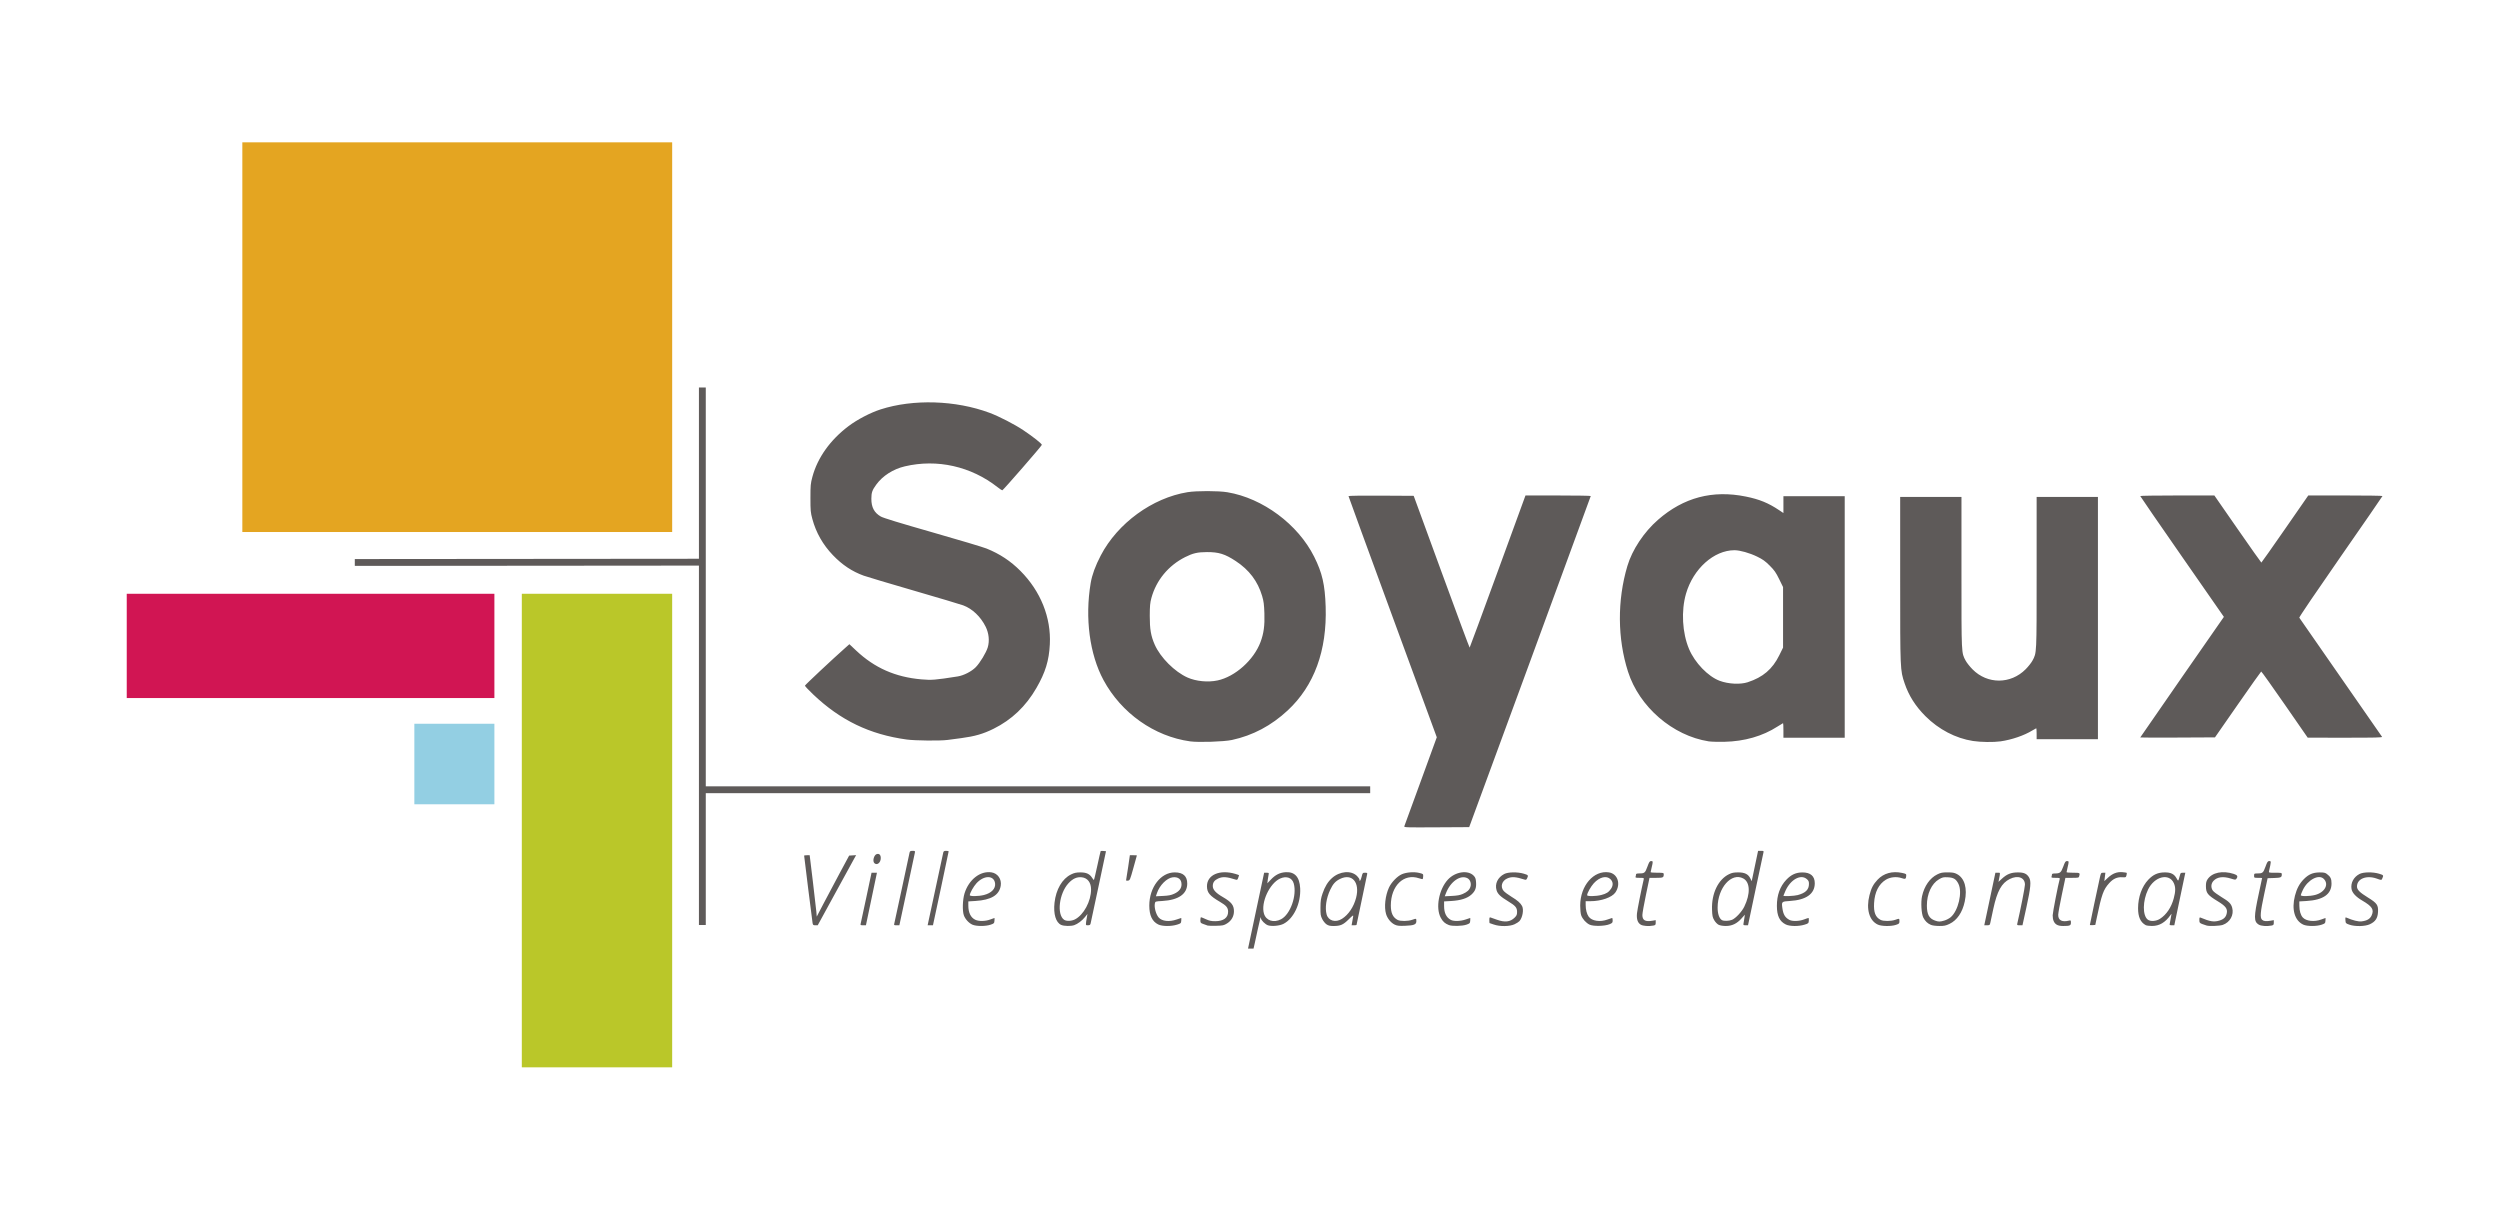 <?xml version="1.0" encoding="UTF-8" standalone="no"?>
<!-- Created with Inkscape (http://www.inkscape.org/) -->

<svg
   version="1.1"
   id="svg1"
   width="1096.32"
   height="529.28"
   viewBox="0 0 1096.32 529.28"
   sodipodi:docname="Soyaux.svg"
   xml:space="preserve"
   inkscape:version="1.3.2 (091e20e, 2023-11-25, custom)"
   xmlns:inkscape="http://www.inkscape.org/namespaces/inkscape"
   xmlns:sodipodi="http://sodipodi.sourceforge.net/DTD/sodipodi-0.dtd"
   xmlns="http://www.w3.org/2000/svg"
   xmlns:svg="http://www.w3.org/2000/svg"><defs
     id="defs1"><rect
       x="352.79"
       y="175.152"
       width="1081.412"
       height="374.873"
       id="rect6" /></defs><sodipodi:namedview
     id="namedview1"
     pagecolor="#ffffff"
     bordercolor="#000000"
     borderopacity="0.25"
     inkscape:showpageshadow="2"
     inkscape:pageopacity="0.0"
     inkscape:pagecheckerboard="0"
     inkscape:deskcolor="#d1d1d1"
     inkscape:zoom="1.407351"
     inkscape:cx="517.63916"
     inkscape:cy="279.60331"
     inkscape:window-width="1920"
     inkscape:window-height="1001"
     inkscape:window-x="-7"
     inkscape:window-y="-7"
     inkscape:window-maximized="1"
     inkscape:current-layer="g1" /><g
     inkscape:groupmode="layer"
     inkscape:label="Image"
     id="g1"><path
       style="fill:#5e5a59;fill-opacity:1"
       d="m 548.158,411.92 c 0.477,-2.244 2.067,-9.732 3.534,-16.64 l 2.667,-12.56 h 1.082 c 0.877,0 1.052,0.106 0.923,0.56 -0.087,0.308 -0.259,1.352 -0.383,2.32 l -0.224,1.76 1.561,-1.644 c 1.972,-2.076 3.874,-3.041 6.352,-3.222 4.093,-0.299 6.248,2.05 6.498,7.08 0.327,6.584 -2.821,13.265 -7.338,15.571 -1.679,0.857 -5.118,1.179 -6.769,0.634 -1.245,-0.411 -3.101,-2.281 -3.101,-3.125 0,-1.179 -0.348,0.016 -1.283,4.4 -0.542,2.544 -1.207,5.597 -1.477,6.785 l -0.491,2.16 h -1.208 -1.208 z m 13.626,-8.805 c 4.069,-2.123 7.019,-10.419 5.565,-15.654 -0.711,-2.562 -3.183,-3.463 -5.994,-2.187 -4.622,2.098 -8.513,10.572 -7.069,15.393 0.916,3.057 4.246,4.144 7.498,2.448 z m -135.387,2.368 c -1.563,-0.71 -3.14,-2.445 -3.723,-4.096 -0.7,-1.98 -0.547,-6.889 0.3,-9.615 1.88,-6.052 6.879,-9.959 11.798,-9.222 2.763,0.414 4.544,2.975 4.081,5.869 -0.659,4.124 -4.198,6.256 -11.093,6.681 l -3.12,0.192 v 1.826 c 0,3.116 1.063,5.281 3.056,6.228 1.566,0.743 4.429,0.687 6.576,-0.129 0.95,-0.361 1.773,-0.657 1.827,-0.657 0.055,-9e-5 0.055,0.54 0,1.2 -0.093,1.127 -0.196,1.233 -1.699,1.746 -2.214,0.756 -6.315,0.744 -8.003,-0.023 z m 5.136,-13.012 c 3.277,-0.84 5.137,-2.806 4.835,-5.111 -0.472,-3.601 -4.857,-3.617 -8.15,-0.031 -1.291,1.406 -2.927,4.322 -2.934,5.231 -0.005,0.575 3.876,0.52 6.25,-0.089 z m 33.848,13.14 c -2.352,-1.023 -3.495,-4.803 -2.945,-9.738 0.652,-5.851 3.372,-10.512 7.237,-12.403 1.443,-0.706 2.267,-0.888 4.069,-0.898 2.605,-0.014 4.091,0.654 5.139,2.311 0.352,0.557 0.718,1.018 0.814,1.024 0.096,0.007 0.778,-2.818 1.515,-6.276 0.738,-3.459 1.401,-6.348 1.474,-6.421 0.073,-0.073 0.627,-0.087 1.231,-0.031 l 1.098,0.101 -3.279,15.471 c -1.804,8.509 -3.366,15.817 -3.472,16.24 -0.152,0.606 -0.404,0.769 -1.188,0.769 -1.095,0 -1.077,0.186 -0.383,-3.84 l 0.193,-1.12 -1.082,1.348 c -1.279,1.594 -3.215,3.053 -4.729,3.564 -1.468,0.496 -4.441,0.443 -5.692,-0.101 z m 6.015,-2.43 c 3.836,-1.957 7.064,-7.956 7.067,-13.136 0.002,-3.026 -1.53,-5.041 -4.047,-5.325 -2.159,-0.243 -4.002,0.584 -5.882,2.641 -4.085,4.47 -5.184,13.683 -1.905,15.979 0.996,0.697 3.234,0.623 4.766,-0.159 z m 36.51,2.217 c -2.638,-1.306 -3.905,-3.987 -3.905,-8.263 0,-8.038 5.044,-14.598 11.2,-14.566 3.638,0.019 5.437,1.639 5.439,4.901 0.003,4.57 -3.792,7.222 -10.928,7.638 -3.088,0.18 -3.089,0.18 -3.272,1.094 -0.347,1.734 0.486,4.782 1.681,6.149 1.448,1.657 4.656,2.007 7.909,0.864 1.028,-0.361 1.919,-0.657 1.979,-0.657 0.061,0 0.066,0.536 0.011,1.19 -0.095,1.139 -0.175,1.214 -1.859,1.74 -2.6,0.812 -6.516,0.769 -8.255,-0.092 z m 7.022,-13.466 c 2.113,-0.967 3.186,-2.316 3.21,-4.035 0.032,-2.289 -1.474,-3.495 -3.948,-3.163 -2.522,0.338 -5.659,3.498 -6.801,6.851 l -0.497,1.46 3.133,-0.151 c 2.453,-0.118 3.518,-0.327 4.904,-0.961 z m 14.673,13.959 c -0.264,-0.095 -1.092,-0.392 -1.84,-0.659 -1.286,-0.459 -1.36,-0.554 -1.36,-1.739 0,-0.689 0.127,-1.254 0.281,-1.254 0.155,0 1.127,0.39 2.16,0.866 1.481,0.683 2.353,0.865 4.119,0.862 3.576,-0.007 5.6,-1.499 5.6,-4.128 0,-1.786 -0.761,-2.708 -3.622,-4.385 -4.485,-2.629 -5.635,-4.012 -5.65,-6.794 -0.028,-5.02 5.599,-7.473 12.466,-5.434 0.884,0.263 1.607,0.522 1.607,0.577 0,0.055 -0.162,0.565 -0.361,1.134 -0.298,0.854 -0.479,0.997 -1.04,0.818 -4.076,-1.296 -5.772,-1.406 -7.757,-0.505 -1.645,0.747 -2.362,1.745 -2.362,3.288 0,1.622 1.291,3.039 4.417,4.851 3.762,2.18 4.863,3.587 4.863,6.218 0,2.219 -1.091,4.145 -3.029,5.345 -1.409,0.873 -1.813,0.96 -4.775,1.032 -1.78,0.043 -3.452,8.5e-4 -3.716,-0.094 z m 52.127,-0.532 c -0.61,-0.405 -1.438,-1.422 -1.887,-2.32 -0.715,-1.43 -0.797,-1.973 -0.772,-5.12 0.023,-2.948 0.17,-3.936 0.902,-6.08 1.033,-3.026 2.309,-5.127 4.094,-6.739 3.43,-3.099 8.453,-3.528 11.037,-0.944 0.583,0.583 1.059,1.29 1.059,1.571 0,1.137 0.564,0.405 0.96,-1.248 0.408,-1.7 0.459,-1.76 1.497,-1.76 0.951,0 1.056,0.083 0.907,0.72 -0.292,1.256 -4.645,22.046 -4.645,22.186 0,0.074 -0.485,0.134 -1.079,0.134 h -1.079 l 0.269,-1.52 c 0.148,-0.836 0.337,-1.893 0.42,-2.349 0.129,-0.705 -0.168,-0.513 -1.991,1.295 -2.395,2.375 -3.595,2.893 -6.692,2.893 -1.452,0 -2.179,-0.175 -3.003,-0.72 z m 6.77,-2.426 c 2.872,-1.829 5.164,-5.248 6.2,-9.246 1.752,-6.76 -1.799,-10.868 -7.107,-8.223 -1.982,0.988 -3.068,2.202 -4.269,4.775 -1.735,3.716 -2.341,7.931 -1.55,10.779 0.777,2.797 3.931,3.695 6.726,1.914 z m 23.16,2.559 c -1.683,-0.788 -3.233,-2.679 -3.827,-4.671 -0.906,-3.038 -0.363,-8.023 1.261,-11.57 1.067,-2.331 3.653,-5.012 5.672,-5.88 2.046,-0.88 5.341,-1.126 7.636,-0.569 1.706,0.414 1.758,0.459 1.71,1.475 -0.027,0.577 -0.122,1.12 -0.21,1.208 -0.088,0.088 -0.827,-0.066 -1.641,-0.343 -6.623,-2.249 -12.321,3.252 -12.335,11.907 -0.005,3.336 0.915,5.296 2.993,6.37 1.186,0.613 4.503,0.59 6.323,-0.043 1.875,-0.653 1.88,-0.652 1.88,0.572 0,1.481 -1.002,1.892 -4.96,2.037 -2.645,0.097 -3.426,0.011 -4.503,-0.493 z m 23.703,0.163 c -1.712,-0.67 -2.607,-1.475 -3.537,-3.181 -2.348,-4.31 -0.835,-12.456 3.109,-16.735 3.23,-3.504 8.812,-4.344 11.339,-1.706 0.713,0.745 0.914,1.295 1.023,2.812 0.182,2.51 -0.324,3.881 -2,5.426 -1.807,1.665 -4.725,2.597 -8.895,2.84 l -3.12,0.182 v 2.044 c 0,3.033 0.991,5.046 2.993,6.082 1.288,0.666 4.271,0.573 6.476,-0.202 1.028,-0.361 1.919,-0.657 1.979,-0.657 0.061,0 0.066,0.54 0.011,1.2 -0.093,1.127 -0.196,1.233 -1.699,1.746 -1.863,0.636 -6.22,0.721 -7.68,0.15 z m 6.076,-13.62 c 1.991,-0.882 2.925,-1.745 3.38,-3.123 0.489,-1.481 -0.093,-3.171 -1.306,-3.799 -3.06,-1.582 -7.429,1.454 -9.395,6.529 l -0.544,1.403 3.135,-0.152 c 2.286,-0.111 3.567,-0.343 4.731,-0.859 z m 13.616,13.393 c -0.961,-0.346 -1.789,-0.628 -1.84,-0.628 -0.051,0 -0.092,-0.593 -0.092,-1.317 0,-1.112 0.087,-1.288 0.56,-1.132 0.308,0.102 1.568,0.547 2.8,0.989 3.465,1.243 5.851,0.953 7.745,-0.941 0.878,-0.878 1.055,-1.294 1.055,-2.484 0,-1.904 -0.688,-2.715 -4.004,-4.718 -3.269,-1.975 -4.502,-3.156 -4.989,-4.782 -0.841,-2.809 0.487,-5.63 3.363,-7.142 1.688,-0.887 5.868,-0.951 8.59,-0.13 1.969,0.593 2.045,0.697 1.459,1.983 -0.294,0.644 -0.532,0.788 -1.04,0.626 -4.038,-1.291 -5.755,-1.399 -7.758,-0.49 -2.327,1.056 -3.043,3.615 -1.52,5.425 0.452,0.537 2,1.689 3.44,2.56 2.624,1.587 3.988,2.785 4.66,4.092 0.818,1.593 0.203,5.065 -1.173,6.615 -0.301,0.339 -1.268,0.955 -2.148,1.369 -2.125,0.998 -6.485,1.049 -9.108,0.106 z m 42.065,0.073 c -1.571,-0.737 -3.143,-2.474 -3.723,-4.114 -0.25,-0.707 -0.432,-2.516 -0.43,-4.267 0.01,-8.728 5.915,-15.561 12.582,-14.561 3.872,0.581 5.352,5.142 2.855,8.8 -1.487,2.178 -6.225,3.841 -10.947,3.841 h -2.093 l 0.002,1.68 c 0.002,2.019 0.496,3.938 1.308,5.081 1.386,1.95 5.045,2.502 8.322,1.257 0.95,-0.361 1.836,-0.657 1.968,-0.657 0.132,-9e-5 0.24,0.488 0.24,1.085 0,0.975 -0.139,1.143 -1.36,1.652 -2.076,0.866 -7.063,0.982 -8.723,0.204 z m 5.136,-13.031 c 2.192,-0.562 3.211,-1.215 4.227,-2.708 1.025,-1.506 0.947,-3.025 -0.215,-4.188 -1.733,-1.733 -4.799,-1 -7.328,1.754 -1.291,1.406 -2.927,4.322 -2.934,5.231 -0.004,0.575 3.876,0.52 6.25,-0.089 z m 17.22,12.992 c -1.325,-0.808 -1.851,-2.428 -1.609,-4.954 0.147,-1.532 1.925,-10.499 2.939,-14.829 0.161,-0.687 0.078,-0.72 -1.792,-0.72 -1.656,0 -1.93,-0.079 -1.766,-0.506 0.107,-0.278 0.194,-0.71 0.194,-0.96 0,-0.302 0.361,-0.454 1.08,-0.454 2.666,0 2.895,-0.171 3.891,-2.909 0.785,-2.159 1.028,-2.531 1.655,-2.531 0.859,0 0.876,0.175 0.261,2.72 -0.255,1.056 -0.469,2.028 -0.475,2.16 -0.006,0.132 1.285,0.24 2.869,0.24 2.626,0 2.88,0.054 2.88,0.614 0,1.511 -0.235,1.626 -3.314,1.627 l -2.926,7.5e-4 -1.564,7.473 c -0.86,4.11 -1.564,8.082 -1.564,8.827 0,2.342 1.27,3.046 4.487,2.487 l 1.36,-0.236 v 1.084 c 0,0.958 -0.116,1.107 -1,1.284 -2.025,0.405 -4.57,0.216 -5.607,-0.416 z m 34.193,0.083 c -0.608,-0.3 -1.418,-1.141 -1.915,-1.988 -0.747,-1.275 -0.876,-1.892 -0.976,-4.673 -0.253,-7.067 2.704,-13.22 7.464,-15.532 1.255,-0.609 2.117,-0.778 4,-0.781 2.872,-0.004 4.4,0.755 5.339,2.652 l 0.598,1.209 1.398,-6.657 1.398,-6.657 h 1.271 c 1.146,0 1.253,0.068 1.089,0.695 -0.1,0.382 -1.665,7.726 -3.477,16.32 l -3.296,15.625 -1.065,5e-4 c -0.99,4.6e-4 -1.053,-0.062 -0.897,-0.88 0.093,-0.484 0.261,-1.528 0.374,-2.32 l 0.205,-1.44 -1.468,1.651 c -2.019,2.272 -4.189,3.311 -6.891,3.302 -1.275,-0.004 -2.51,-0.211 -3.151,-0.527 z m 5.884,-2.178 c 1.601,-0.669 4.29,-3.55 5.358,-5.742 2.778,-5.696 2.598,-10.768 -0.44,-12.397 -5.153,-2.764 -11.193,4.072 -11.239,12.721 -0.015,2.751 0.701,4.852 1.888,5.543 0.826,0.481 3.137,0.416 4.432,-0.125 z m 23.555,2.031 c -2.713,-1.343 -3.872,-3.763 -3.887,-8.119 -0.017,-4.724 1.363,-8.551 4.14,-11.488 2.112,-2.233 4.24,-3.202 7.042,-3.207 3.583,-0.006 5.443,1.629 5.432,4.775 -0.017,4.645 -3.775,7.309 -10.924,7.745 -3.599,0.219 -3.676,0.291 -3.296,3.074 0.393,2.871 1.209,4.233 3.142,5.238 1.297,0.675 4.265,0.581 6.318,-0.199 0.95,-0.361 1.845,-0.657 1.987,-0.657 0.143,-9e-5 0.215,0.536 0.16,1.19 -0.095,1.139 -0.175,1.214 -1.859,1.74 -2.6,0.812 -6.516,0.769 -8.255,-0.092 z m 5.215,-12.873 c 3.476,-0.926 4.957,-2.389 4.959,-4.898 9.9e-4,-1.095 -0.174,-1.479 -0.983,-2.16 -2.636,-2.218 -7.076,0.233 -9.297,5.131 -0.505,1.115 -0.919,2.102 -0.919,2.194 0,0.344 4.702,0.143 6.24,-0.267 z m 35.197,12.957 c -3.796,-1.724 -5.256,-6.83 -3.697,-12.926 0.809,-3.164 1.66,-4.779 3.59,-6.821 2.648,-2.8 6.451,-3.849 10.669,-2.942 1.837,0.395 1.917,0.453 1.853,1.341 -0.098,1.35 -0.417,1.5 -2.017,0.945 -2.198,-0.762 -5.005,-0.478 -6.911,0.701 -3.142,1.943 -4.893,5.418 -5.164,10.251 -0.229,4.09 0.586,6.185 2.865,7.363 1.237,0.64 4.513,0.631 6.374,-0.017 1.878,-0.654 1.88,-0.653 1.88,0.593 0,1.012 -0.107,1.126 -1.497,1.6 -2.095,0.714 -6.284,0.668 -7.946,-0.087 z m 23.205,0.087 c -1.471,-0.638 -2.474,-1.603 -3.294,-3.17 -0.844,-1.613 -1.144,-6.735 -0.55,-9.412 0.984,-4.438 3.445,-7.954 6.677,-9.542 1.546,-0.759 2.196,-0.886 4.525,-0.883 2.206,0.003 2.978,0.141 4.084,0.729 3.399,1.806 4.664,6.241 3.436,12.039 -1.013,4.784 -3.387,8.258 -6.72,9.838 -1.624,0.769 -2.315,0.908 -4.48,0.897 -1.555,-0.007 -2.999,-0.202 -3.678,-0.497 z m 5.94,-1.881 c 0.868,-0.259 2.092,-0.896 2.721,-1.416 3.401,-2.814 5.309,-11.045 3.417,-14.747 -1.053,-2.062 -2.087,-2.687 -4.65,-2.812 -1.926,-0.094 -2.326,-0.002 -3.847,0.887 -3.245,1.895 -5.315,6.391 -5.304,11.518 0.008,3.89 0.963,5.657 3.558,6.583 1.563,0.558 2.197,0.556 4.105,-0.013 z m 49.22,1.78 c -1.144,-0.698 -1.722,-2.069 -1.722,-4.09 0,-1.14 2.448,-13.764 3.075,-15.859 0.147,-0.491 -0.076,-0.56 -1.808,-0.56 -1.67,0 -1.946,-0.078 -1.782,-0.506 0.107,-0.278 0.194,-0.71 0.194,-0.96 0,-0.315 0.386,-0.454 1.259,-0.454 2.29,0 2.734,-0.362 3.703,-3.016 0.761,-2.086 0.989,-2.424 1.641,-2.424 0.877,0 0.892,0.149 0.271,2.72 -0.255,1.056 -0.466,2.028 -0.469,2.16 -0.003,0.132 1.291,0.24 2.875,0.24 3.023,0 3.077,0.031 2.678,1.52 -0.182,0.68 -0.355,0.72 -3.126,0.72 h -2.933 l -1.56,7.398 c -0.858,4.069 -1.573,8.025 -1.59,8.791 -0.052,2.422 1.649,3.343 4.742,2.567 0.769,-0.193 0.828,-0.131 0.828,0.881 0,1.284 -0.43,1.473 -3.36,1.478 -1.328,0.002 -2.228,-0.184 -2.918,-0.606 z m 39.078,0.239 c -2.311,-1.275 -3.364,-3.612 -3.354,-7.446 0.012,-4.88 1.673,-9.51 4.474,-12.472 2.151,-2.274 4.227,-3.202 7.2,-3.218 2.707,-0.015 4.135,0.69 5.181,2.555 0.7,1.247 0.703,1.249 0.999,0.462 0.164,-0.434 0.399,-1.257 0.524,-1.829 0.2,-0.918 0.35,-1.04 1.283,-1.04 h 1.057 l -1.227,5.84 c -0.675,3.212 -1.761,8.396 -2.414,11.52 l -1.187,5.68 h -1.09 c -0.885,0 -1.06,-0.105 -0.931,-0.56 0.087,-0.308 0.251,-1.208 0.365,-2 0.114,-0.792 0.282,-1.728 0.373,-2.08 0.134,-0.517 0.059,-0.486 -0.391,0.16 -2.269,3.257 -4.89,4.797 -8.142,4.787 -1.144,-0.004 -2.368,-0.166 -2.72,-0.36 z m 6.257,-2.784 c 2.83,-1.824 4.959,-4.985 6.029,-8.95 0.831,-3.08 0.843,-4.928 0.045,-6.686 -2.07,-4.56 -8.508,-2.966 -11.301,2.797 -2.404,4.961 -2.471,11.365 -0.138,13.189 1.166,0.911 3.661,0.748 5.365,-0.35 z m 20.463,2.951 c -3.15,-1.02 -3.2,-1.058 -3.2,-2.415 0,-1.103 0.081,-1.254 0.56,-1.053 4.141,1.739 5.786,2.001 8.188,1.302 1.998,-0.581 2.958,-1.551 3.291,-3.326 0.353,-1.882 -0.554,-3.071 -3.879,-5.091 -4.593,-2.789 -5.28,-3.666 -5.28,-6.749 0,-1.434 0.175,-2.148 0.728,-2.968 2.009,-2.981 6.597,-3.91 11.512,-2.332 1.594,0.512 1.897,1.088 1.12,2.131 -0.373,0.5 -0.539,0.493 -2.429,-0.099 -3.382,-1.059 -5.949,-0.729 -7.582,0.976 -1.158,1.208 -1.272,3.023 -0.276,4.375 0.362,0.492 2.009,1.706 3.659,2.699 3.4,2.046 4.298,2.939 4.79,4.765 0.842,3.128 -0.945,6.375 -4.127,7.498 -1.321,0.466 -5.943,0.653 -7.075,0.286 z m 22.833,-0.41 c -2.187,-1.334 -2.182,-3.323 0.039,-13.621 0.797,-3.694 1.448,-6.754 1.448,-6.8 0,-0.045 -0.792,-0.083 -1.76,-0.083 -1.742,0 -1.76,-0.01 -1.76,-0.96 0,-0.877 0.093,-0.96 1.08,-0.96 2.666,0 2.895,-0.171 3.891,-2.909 0.785,-2.159 1.028,-2.531 1.655,-2.531 0.919,0 0.919,0.028 -0.074,4.4 -0.16,0.706 -0.106,0.72 2.723,0.72 2.781,0 2.886,0.026 2.881,0.72 -0.01,1.314 -0.379,1.489 -3.36,1.587 l -2.863,0.093 -1.511,7.04 c -1.7,7.919 -1.893,10.302 -0.905,11.196 0.706,0.639 1.73,0.746 3.764,0.392 l 1.36,-0.236 v 1.084 c 0,0.958 -0.116,1.107 -1,1.284 -2.025,0.405 -4.57,0.216 -5.607,-0.416 z m 19.564,0.02 c -3.789,-1.722 -5.222,-6.643 -3.684,-12.656 0.805,-3.146 2.003,-5.379 3.932,-7.328 2.07,-2.091 3.955,-2.894 6.851,-2.92 1.841,-0.016 2.471,0.111 3.18,0.64 1.663,1.241 2.097,2.127 2.086,4.258 -0.022,4.677 -3.672,7.209 -11.003,7.634 l -3.12,0.181 0.014,1.953 c 0.016,2.15 0.566,4.038 1.476,5.059 1.483,1.665 5.106,2.066 8.167,0.903 0.937,-0.356 1.748,-0.648 1.803,-0.648 0.055,-9e-5 0.055,0.54 0,1.2 -0.093,1.127 -0.196,1.233 -1.699,1.746 -2.214,0.756 -6.315,0.744 -8.003,-0.023 z m 5.136,-13.017 c 4.285,-1.109 6.216,-4.667 3.829,-7.054 -2.179,-2.179 -7.018,0.371 -9.159,4.828 -0.507,1.056 -0.923,2.1 -0.923,2.32 -4e-4,0.577 3.887,0.519 6.253,-0.094 z m 15.027,13.021 c -1.556,-0.55 -1.603,-0.604 -1.7,-1.949 -0.09,-1.233 -0.038,-1.355 0.48,-1.128 2.718,1.192 5.18,1.805 6.58,1.64 2.409,-0.285 3.758,-1.084 4.442,-2.631 1.129,-2.551 0.244,-3.942 -4.136,-6.5 -2.779,-1.623 -4.407,-3.387 -4.694,-5.086 -0.445,-2.633 0.923,-5.217 3.468,-6.555 1.698,-0.892 5.87,-0.958 8.6,-0.135 1.963,0.592 2.044,0.699 1.469,1.962 -0.439,0.964 -0.295,0.954 -2.509,0.175 -4.511,-1.587 -8.64,0.076 -8.64,3.48 0,1.4 1.21,2.618 4.778,4.811 4.024,2.473 4.622,3.334 4.449,6.399 -0.153,2.715 -1.157,4.208 -3.59,5.341 -2.091,0.974 -6.499,1.06 -8.998,0.176 z m -673.909,-0.767 c -0.173,-1.008 -3.691,-29.124 -3.691,-29.495 0,-0.102 0.546,-0.185 1.214,-0.185 h 1.214 l 1.387,11.421 c 0.763,6.281 1.461,12.337 1.551,13.457 l 0.163,2.036 2.972,-5.697 c 1.635,-3.133 4.831,-9.153 7.104,-13.377 l 4.132,-7.68 1.529,-0.099 1.529,-0.099 -0.769,1.379 c -0.423,0.758 -4.212,7.679 -8.419,15.379 l -7.65,14 h -1.044 c -0.929,0 -1.064,-0.115 -1.223,-1.04 z m 21.067,0.48 c 0.088,-0.308 1.204,-5.492 2.479,-11.52 l 2.318,-10.96 h 1.185 1.185 l -1.227,5.84 c -0.675,3.212 -1.761,8.396 -2.414,11.52 l -1.187,5.68 h -1.25 c -1.038,0 -1.222,-0.095 -1.089,-0.56 z m 14.73,0 c 0.094,-0.308 1.614,-7.328 3.378,-15.6 1.764,-8.272 3.284,-15.364 3.377,-15.76 0.137,-0.582 0.391,-0.72 1.321,-0.72 1.083,0 1.141,0.052 0.984,0.88 -0.092,0.484 -1.657,7.827 -3.477,16.319 l -3.31,15.439 -1.222,10e-4 c -1.015,0.001 -1.193,-0.093 -1.051,-0.559 z m 15.093,-1.44 c 1.159,-5.492 6.274,-29.293 6.43,-29.92 0.142,-0.57 0.406,-0.72 1.265,-0.72 0.597,0 1.089,0.108 1.094,0.24 0.005,0.132 -1.541,7.476 -3.434,16.32 l -3.443,16.08 h -1.166 -1.166 z m 463.973,-2.88 c 0.568,-2.684 1.665,-7.868 2.439,-11.52 l 1.407,-6.64 h 1.065 c 1.172,0 1.125,-0.286 0.492,2.96 l -0.203,1.04 1.507,-1.389 c 2.179,-2.008 3.993,-2.732 6.899,-2.754 2.737,-0.02 3.998,0.532 4.993,2.186 1.006,1.672 0.774,4.329 -1.143,13.077 l -1.735,7.92 h -1.224 c -1.105,0 -1.207,-0.07 -1.056,-0.72 1.406,-6.036 3.364,-15.986 3.364,-17.093 0,-3.119 -3.066,-4.268 -6.636,-2.489 -3.62,1.804 -5.546,5.291 -7.237,13.102 -0.61,2.816 -1.205,5.588 -1.323,6.16 -0.196,0.953 -0.316,1.04 -1.428,1.04 h -1.214 z m 45.287,4.682 c 0,-0.24 3.483,-16.733 4.367,-20.682 0.467,-2.086 0.517,-2.16 1.455,-2.16 h 0.971 l -0.229,1.834 -0.229,1.834 1.561,-1.46 c 2.014,-1.884 3.999,-2.655 6.335,-2.462 0.972,0.081 1.835,0.214 1.918,0.296 0.082,0.082 0.035,0.575 -0.106,1.094 -0.245,0.904 -0.323,0.94 -1.844,0.84 -2.219,-0.145 -3.996,0.655 -5.722,2.574 -2.583,2.873 -3.296,4.871 -5.508,15.449 l -0.602,2.88 -1.184,0.099 c -0.651,0.055 -1.184,-0.007 -1.184,-0.137 z M 493.864,385.704 c 0.089,-0.321 0.488,-2.852 0.886,-5.624 l 0.724,-5.04 h 1.543 c 0.849,0 1.539,0.036 1.533,0.08 -0.006,0.044 -0.694,2.528 -1.53,5.52 -1.481,5.3 -1.543,5.443 -2.419,5.544 -0.739,0.086 -0.87,4.3e-4 -0.736,-0.48 z m -110.44,-7.208 c -0.916,-0.916 -0.146,-3.663 1.115,-3.979 1.057,-0.265 1.701,0.405 1.701,1.771 0,2.052 -1.666,3.358 -2.816,2.208 z m 232.412,-16.173 c 0.125,-0.31 3.379,-9.214 7.231,-19.788 l 7.004,-19.225 -19.355,-52.728 c -10.645,-29 -19.355,-52.859 -19.355,-53.019 0,-0.171 5.877,-0.256 14.293,-0.207 l 14.293,0.083 12.186,33.33 c 6.702,18.332 12.259,33.285 12.347,33.23 0.089,-0.055 5.633,-15.088 12.321,-33.406 l 12.16,-33.306 14.32,-0.004 c 7.876,-0.002 14.315,0.104 14.309,0.236 -0.006,0.132 -12.004,32.856 -26.661,72.72 l -26.651,72.48 -14.334,0.083 c -13.575,0.079 -14.322,0.053 -14.107,-0.48 z M 521.92,325.113 c -15.743,-2.177 -30.185,-12.39 -38,-26.872 -6.094,-11.293 -8.201,-27.235 -5.625,-42.56 0.604,-3.592 2.052,-7.553 4.424,-12.097 7.383,-14.143 22.612,-25.245 38.071,-27.752 3.97,-0.644 13.538,-0.625 17.473,0.034 15.515,2.6 30.933,14.061 38.041,28.277 3.539,7.079 4.724,12.238 5.036,21.937 0.618,19.199 -5.021,34.616 -16.615,45.425 -7.203,6.715 -15.331,11.023 -24.529,13.001 -3.497,0.752 -14.568,1.119 -18.277,0.606 z m 11.972,-26.712 c 7.725,-1.637 15.911,-8.939 18.877,-16.84 1.417,-3.775 1.885,-7.239 1.703,-12.6 -0.133,-3.924 -0.316,-5.314 -1.001,-7.618 -1.924,-6.466 -5.67,-11.423 -11.566,-15.302 -4.712,-3.1 -7.451,-3.954 -12.625,-3.935 -4.128,0.015 -6.165,0.485 -9.581,2.207 -7.345,3.704 -12.668,10.16 -14.781,17.928 -0.578,2.126 -0.699,3.456 -0.715,7.84 -0.021,5.768 0.513,8.864 2.175,12.622 2.506,5.666 8.765,11.93 14.421,14.431 3.729,1.649 8.917,2.151 13.092,1.267 z m 215.415,26.706 c -15.787,-2.47 -30.432,-15.116 -35.374,-30.546 -4.656,-14.538 -4.761,-31.283 -0.289,-46.335 2.119,-7.134 7.262,-14.894 13.44,-20.282 11.23,-9.794 23.9,-13.148 38.502,-10.192 5.973,1.209 9.893,2.815 14.655,6.002 l 1.84,1.231 v -3.692 -3.692 h 13.44 13.44 v 52.96 52.96 h -13.44 -13.44 v -3.2 c 0,-1.76 -0.068,-3.2 -0.15,-3.2 -0.083,0 -1.175,0.663 -2.429,1.474 -6.528,4.223 -14.532,6.522 -23.341,6.705 -2.728,0.057 -5.812,-0.03 -6.853,-0.193 z m 17.12,-25.933 c 6.669,-2.168 10.845,-5.733 13.838,-11.813 l 1.654,-3.36 v -13.28 -13.28 l -1.71,-3.489 c -1.437,-2.933 -2.1,-3.879 -4.16,-5.934 -1.971,-1.967 -3.045,-2.735 -5.49,-3.927 -3.283,-1.601 -7.552,-2.81 -9.922,-2.81 -9.039,0 -18.106,8.126 -21.277,19.069 -2.178,7.516 -1.65,17.169 1.327,24.247 2.534,6.026 8.323,12.04 13.427,13.95 3.808,1.425 9.038,1.691 12.312,0.627 z m 98.784,25.771 c -7.616,-1.186 -15.022,-5.053 -20.862,-10.893 -4.369,-4.369 -7.331,-9.053 -9.14,-14.454 -1.93,-5.76 -1.925,-5.639 -1.927,-45.437 l -0.002,-36.24 h 13.44 13.44 v 33.213 c 0,36.265 -0.059,35.027 1.846,38.603 0.476,0.893 1.824,2.596 2.996,3.784 6.524,6.613 16.75,6.589 23.322,-0.053 1.146,-1.159 2.474,-2.838 2.949,-3.731 1.905,-3.577 1.846,-2.339 1.846,-38.603 v -33.213 h 13.44 13.44 v 53.12 53.12 h -13.44 -13.44 v -2.4 c 0,-1.32 -0.07,-2.4 -0.155,-2.4 -0.085,0 -0.882,0.447 -1.771,0.994 -3.547,2.182 -9.051,4.063 -13.913,4.754 -3.065,0.436 -8.705,0.359 -12.069,-0.165 z m -467.611,-0.645 c -16.184,-2.199 -29.09,-8.429 -41.04,-19.811 -1.98,-1.886 -3.589,-3.595 -3.575,-3.799 0.021,-0.312 12.072,-11.607 17.751,-16.638 l 1.748,-1.548 2.954,2.781 c 8.088,7.614 17.197,11.639 28.6,12.639 4.54,0.398 6.031,0.278 15.962,-1.287 2.618,-0.413 6.076,-2.188 7.905,-4.058 1.867,-1.908 4.581,-6.403 5.261,-8.711 0.835,-2.834 0.486,-6.195 -0.939,-9.057 -2.195,-4.408 -5.806,-7.841 -9.827,-9.343 -1.144,-0.427 -10.864,-3.327 -21.6,-6.445 -10.736,-3.117 -20.653,-6.077 -22.038,-6.577 -5.093,-1.838 -9.407,-4.71 -13.516,-8.997 -4.381,-4.572 -7.394,-9.876 -9.008,-15.862 -0.765,-2.837 -0.838,-3.632 -0.838,-9.186 0,-5.587 0.07,-6.339 0.859,-9.28 2.252,-8.395 7.829,-16.216 15.888,-22.283 3.824,-2.879 9.539,-5.859 13.997,-7.297 14.311,-4.619 32.938,-4.041 47.776,1.482 4.221,1.571 11.063,5.097 14.914,7.685 4.361,2.931 8.135,5.93 8.042,6.39 -0.106,0.524 -16.967,19.902 -17.336,19.925 -0.165,0.01 -1.101,-0.61 -2.08,-1.378 -11.65,-9.14 -26.493,-12.476 -40.66,-9.139 -5.115,1.205 -9.709,4.136 -12.513,7.983 -1.804,2.476 -2.156,3.487 -2.169,6.233 -0.017,3.744 1.267,6.151 4.167,7.807 1.09,0.622 8.347,2.843 22.592,6.912 11.543,3.298 22.223,6.493 23.735,7.102 5.808,2.338 10.557,5.475 14.897,9.841 8.862,8.913 13.474,20.432 12.873,32.152 -0.37,7.211 -1.941,12.324 -5.895,19.183 -4.633,8.037 -10.828,13.927 -18.807,17.884 -4.488,2.225 -8.214,3.305 -14.08,4.08 -2.112,0.279 -4.848,0.641 -6.08,0.804 -3.268,0.433 -14.208,0.32 -17.92,-0.184 z m 540.96,-0.905 c 0,-0.072 8.252,-11.999 18.338,-26.503 l 18.338,-26.371 -18.338,-26.372 c -10.086,-14.504 -18.338,-26.483 -18.338,-26.62 0,-0.137 7.313,-0.248 16.251,-0.248 h 16.251 l 10.218,14.72 c 5.62,8.096 10.295,14.716 10.389,14.71 0.094,-0.005 4.762,-6.629 10.372,-14.72 l 10.201,-14.71 h 16.279 c 8.953,0 16.273,0.108 16.266,0.24 -0.01,0.132 -8.276,12.119 -18.375,26.637 -10.556,15.175 -18.255,26.534 -18.11,26.72 0.363,0.464 36,51.763 36.292,52.243 0.194,0.318 -3.122,0.398 -16.176,0.388 L 1012,323.496 1001.921,308.948 c -5.543,-8.002 -10.189,-14.512 -10.324,-14.467 -0.135,0.045 -4.752,6.561 -10.26,14.48 l -10.014,14.399 -16.382,0.083 c -9.01,0.046 -16.382,0.024 -16.382,-0.049 z"
       id="path7"
       sodipodi:nodetypes="sscssscsssssssscccsssssssssssscssssssssssscsssssscssscsssscssssssssssssscssssssssssssscssssssscssssssssssssssssssssssssssscssssssssssssssssssccssssssssssssscssssssssssscsssssssssssssssssssssssssssssccssssssssssscsssssssssssscssscssscssssssscscccssscssscscssssssssssssssssssssssssssssssssssssssssssssssssscsssssccssssssssssssscssscsssscssssssssscsscssssscsssssssssssssssssssssssssssssssssssscscssscssssssssscsccssscssssssssssccsssssssssssssssscsscsscccsscssssscccsscsscsssssccccssscscccssscsscsssscssssssscsssscccssssssscssssscscssssssssscssscsssccsscssssssssssssssssssssssssssscssssscccccccccsssscsscccsssssssssssscccsssssscccccccsssssssssscsssssssssssscsssssssssssssssssssssscssscscscscsssscssscsss" /><rect
       style="display:inline;fill:#d11553;fill-opacity:1;stroke:none;stroke-width:0.495"
       id="rect1"
       width="161.225"
       height="45.727"
       x="55.58"
       y="260.386" /><rect
       style="display:inline;fill:#93cfe3;fill-opacity:1;stroke:none;stroke-width:0.203"
       id="rect2"
       width="35.102"
       height="35.313"
       x="181.703"
       y="317.386" /><rect
       style="display:inline;fill:#bac729;fill-opacity:1;stroke:none;stroke-width:0.674"
       id="rect3"
       width="65.935"
       height="207.669"
       x="228.83"
       y="260.386" /><rect
       style="display:inline;fill:#e4a521;fill-opacity:1;stroke:none;stroke-width:1.034"
       id="rect4"
       width="188.493"
       height="170.888"
       x="106.272"
       y="62.417" /><path
       style="fill:#e4a521;fill-opacity:1;stroke:#5e5a59;stroke-width:3;stroke-dasharray:none;stroke-opacity:1"
       d="M 308,169.928 V 405.644"
       id="path4"
       sodipodi:nodetypes="cc" /><path
       style="fill:#e4a521;fill-opacity:1;stroke:#5e5a59;stroke-width:3;stroke-dasharray:none;stroke-opacity:1"
       d="M 155.591,246.662 308,246.529"
       id="path5"
       sodipodi:nodetypes="cc" /><path
       style="fill:#e4a521;fill-opacity:1;stroke:#5e5a59;stroke-width:3;stroke-dasharray:none;stroke-opacity:1"
       d="m 308,346.33 292.864,0"
       id="path6"
       sodipodi:nodetypes="cc" /></g></svg>
